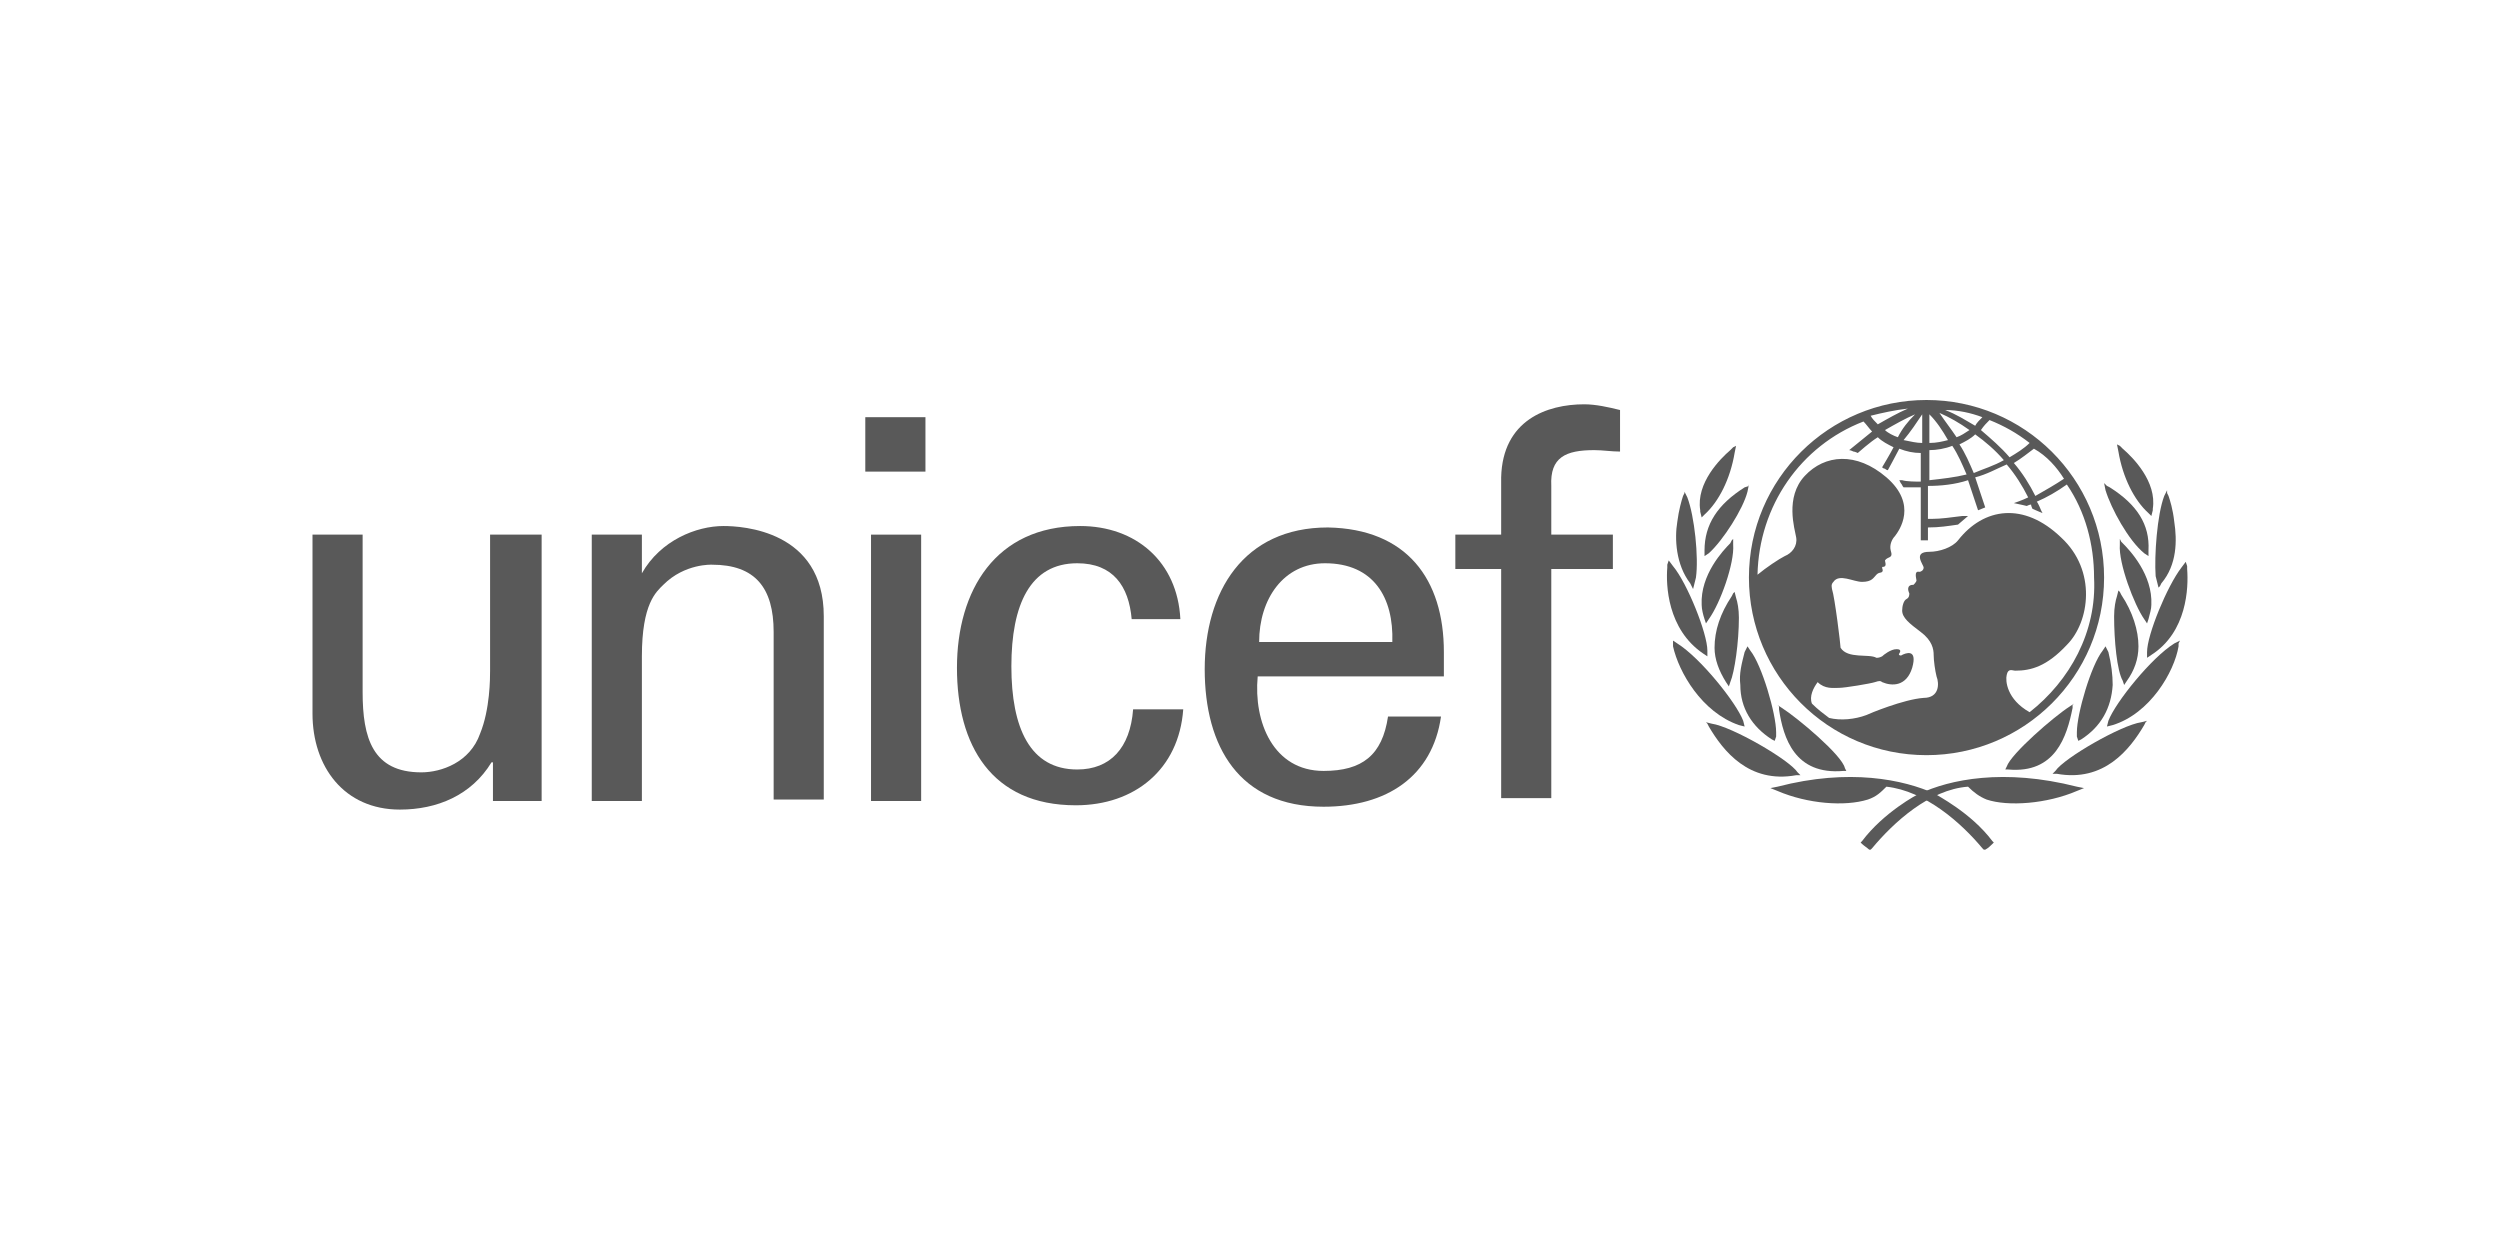 <?xml version="1.0" encoding="UTF-8"?>
<svg width="200px" height="100px" viewBox="0 0 200 100" version="1.1" xmlns="http://www.w3.org/2000/svg" xmlns:xlink="http://www.w3.org/1999/xlink">
    <title>logo_unicef</title>
    <g id="logo_unicef" stroke="none" stroke-width="1" fill="none" fill-rule="evenodd">
        <g id="Logo_of_UNICEF" transform="translate(25, 32)" fill="#595959" fill-rule="nonzero">
            <path d="M129.121,0 C121.33,0 114.914,6.301 114.914,14.207 C114.914,21.997 121.215,28.413 129.121,28.413 C136.911,28.413 143.327,22.112 143.327,14.207 C143.327,6.301 136.911,0 129.121,0 M140.119,6.301 C139.432,6.76 138.63,7.218 137.828,7.676 C137.37,6.76 136.797,5.843 136.109,5.041 C136.682,4.697 137.255,4.239 137.713,3.895 C138.744,4.468 139.546,5.385 140.119,6.301 M134.162,1.604 C135.307,2.062 136.338,2.635 137.37,3.437 C136.911,3.895 136.338,4.239 135.766,4.583 C135.078,3.781 134.276,3.093 133.474,2.406 C133.703,2.062 133.932,1.833 134.162,1.604 M135.307,4.812 C134.505,5.27 133.703,5.499 132.901,5.843 C132.558,5.041 132.214,4.239 131.756,3.552 C132.214,3.323 132.672,3.093 133.016,2.75 C133.818,3.323 134.62,4.01 135.307,4.812 M133.589,1.375 C133.36,1.604 133.13,1.833 133.016,2.062 C132.214,1.604 131.526,1.146 130.61,0.802 C131.641,0.802 132.672,1.031 133.589,1.375 M132.558,2.406 C132.214,2.635 131.87,2.864 131.526,2.979 C131.068,2.291 130.61,1.719 130.152,1.031 C130.954,1.375 131.756,1.833 132.558,2.406 M129.35,1.146 C129.923,1.719 130.381,2.406 130.839,3.208 C130.381,3.323 129.923,3.437 129.35,3.437 L129.35,1.146 Z M129.35,4.01 C129.923,4.01 130.61,3.895 131.183,3.666 C131.641,4.354 131.985,5.156 132.328,5.958 C131.412,6.187 130.381,6.301 129.35,6.416 L129.35,4.01 Z M128.777,1.146 L128.777,3.437 C128.319,3.437 127.86,3.323 127.287,3.208 C127.86,2.521 128.319,1.833 128.777,1.146 M126.829,2.979 C126.485,2.864 126.027,2.635 125.798,2.406 C126.6,1.948 127.402,1.489 128.204,1.146 C127.631,1.719 127.173,2.291 126.829,2.979 M127.631,0.687 C126.829,1.031 126.027,1.489 125.225,1.948 C124.996,1.719 124.767,1.489 124.652,1.26 C125.569,1.031 126.6,0.802 127.631,0.687 M137.37,24.976 C135.536,23.945 135.422,22.456 135.536,21.997 C135.651,21.425 135.995,21.654 136.224,21.654 C137.484,21.654 138.744,21.31 140.348,19.591 C142.182,17.758 142.754,13.634 139.89,10.999 C136.911,8.134 133.703,8.593 131.641,11.228 C131.183,11.801 130.152,12.144 129.35,12.144 C127.975,12.144 128.891,13.176 128.891,13.405 C128.891,13.634 128.662,13.748 128.548,13.748 C128.089,13.634 128.319,14.321 128.319,14.436 C128.319,14.55 128.089,14.78 128.089,14.78 C127.517,14.78 127.631,15.238 127.746,15.467 C127.746,15.582 127.746,15.811 127.517,15.925 C127.287,16.04 127.173,16.498 127.173,16.842 C127.173,17.415 127.746,17.873 128.662,18.56 C129.579,19.248 129.693,19.935 129.693,20.393 C129.693,20.852 129.808,21.654 129.923,22.112 C130.152,22.685 130.152,23.831 128.891,23.831 C127.287,23.945 124.538,25.091 124.309,25.205 C123.392,25.549 122.246,25.664 121.33,25.435 C120.871,25.091 120.413,24.747 119.955,24.289 C119.726,23.716 120.069,23.029 120.413,22.57 C120.986,23.143 121.673,23.029 122.132,23.029 C122.59,23.029 124.652,22.685 124.996,22.57 C125.34,22.456 125.454,22.456 125.569,22.57 C126.371,22.914 127.517,22.914 127.975,21.425 C128.433,19.821 127.402,20.279 127.173,20.393 C127.058,20.508 126.829,20.393 126.944,20.279 C127.173,19.935 126.829,19.935 126.715,19.935 C126.256,19.935 125.683,20.393 125.569,20.508 C125.34,20.623 125.225,20.623 125.111,20.623 C124.538,20.279 122.819,20.737 122.246,19.821 C122.246,19.591 121.788,15.811 121.559,15.123 C121.559,15.009 121.444,14.78 121.673,14.55 C122.132,13.863 123.277,14.55 123.965,14.55 C124.767,14.55 124.881,14.207 125.111,13.978 C125.34,13.748 125.454,13.863 125.569,13.748 C125.683,13.634 125.569,13.519 125.569,13.405 C125.569,13.29 125.683,13.405 125.798,13.29 C125.913,13.176 125.798,12.946 125.798,12.832 C126.027,12.488 126.485,12.717 126.256,12.03 C126.142,11.572 126.371,11.113 126.6,10.884 C126.944,10.426 128.433,8.364 125.913,6.187 C123.507,4.125 120.986,4.354 119.382,6.072 C117.778,7.791 118.58,10.311 118.695,10.999 C118.809,11.686 118.351,12.259 117.778,12.488 C117.32,12.717 116.289,13.405 115.601,13.978 C115.716,8.478 119.038,3.666 124.079,1.719 C124.309,1.948 124.538,2.291 124.767,2.521 C124.194,2.979 122.934,4.01 122.934,4.01 C122.934,4.01 123.048,4.01 123.277,4.125 C123.392,4.125 123.621,4.239 123.621,4.239 C123.621,4.239 124.652,3.323 125.225,2.979 C125.569,3.323 126.027,3.552 126.485,3.781 C126.256,4.239 125.569,5.385 125.569,5.385 C125.569,5.385 125.683,5.499 125.798,5.499 C125.913,5.614 126.027,5.614 126.027,5.614 C126.027,5.614 126.715,4.354 126.944,3.895 C127.517,4.125 128.089,4.239 128.662,4.239 L128.662,6.53 C128.319,6.53 127.517,6.53 127.173,6.416 L126.944,6.416 L127.058,6.645 C127.173,6.76 127.173,6.874 127.287,6.989 L127.287,6.989 L127.287,6.989 C127.517,6.989 128.319,6.989 128.662,6.989 L128.662,11.228 L129.235,11.228 L129.235,10.197 C130.152,10.197 130.839,10.082 131.641,9.968 L131.641,9.968 L132.443,9.28 L131.985,9.28 C131.068,9.395 130.266,9.509 129.579,9.509 C129.579,9.509 129.35,9.509 129.235,9.509 L129.235,6.874 C130.266,6.874 131.412,6.76 132.443,6.416 C132.672,7.103 133.245,8.822 133.245,8.822 L133.818,8.593 C133.818,8.593 133.245,6.874 133.016,6.187 C133.932,5.958 134.734,5.499 135.536,5.156 C136.224,5.958 136.797,6.874 137.255,7.791 C136.797,8.02 136.109,8.249 136.109,8.249 C136.682,8.364 137.14,8.478 137.14,8.478 C137.14,8.478 137.37,8.364 137.484,8.364 C137.484,8.478 137.599,8.707 137.599,8.707 L138.401,9.051 L138.286,8.822 C138.286,8.822 138.057,8.249 137.942,8.134 C138.744,7.791 139.546,7.332 140.348,6.76 C141.838,8.936 142.525,11.572 142.525,14.207 C142.754,18.56 140.578,22.456 137.37,24.976" id="Shape"></path>
            <path d="M113.654,3.781 L113.424,4.01 C112.622,4.697 110.675,6.645 111.018,8.822 C111.018,8.822 111.018,8.936 111.018,8.936 C111.018,8.936 111.133,9.395 111.133,9.395 L111.362,9.166 C112.508,8.134 113.424,6.301 113.768,4.239 L113.883,3.666 L113.654,3.781 Z" id="Path"></path>
            <path d="M109.758,7.447 L109.644,7.676 C109.529,8.02 109.3,8.822 109.185,9.738 C108.956,11.113 109.071,13.176 110.216,14.665 C110.216,14.665 110.331,14.894 110.331,14.894 L110.446,15.123 L110.675,14.207 C110.904,12.603 110.56,9.28 109.987,7.791 L109.758,7.332 L109.758,7.447 Z" id="Path"></path>
            <path d="M108.383,13.176 L108.383,13.405 C108.269,14.78 108.383,18.331 111.248,20.279 C111.248,20.279 111.591,20.508 111.591,20.508 L111.591,20.05 C111.591,18.675 109.987,14.665 108.842,13.29 L108.498,12.832 L108.383,13.176 Z" id="Path"></path>
            <path d="M108.842,19.477 L108.842,19.706 C109.3,21.768 111.133,24.976 114.112,26.007 L114.57,26.122 L114.456,25.664 C113.883,24.174 111.018,20.623 109.185,19.477 L108.842,19.248 L108.842,19.477 Z" id="Path"></path>
            <path d="M114.914,6.874 L114.57,6.989 C112.393,8.364 111.362,9.968 111.362,12.03 L111.362,12.488 L111.706,12.259 C112.852,11.228 114.456,8.707 114.799,7.332 L114.914,6.76 L114.914,6.874 Z" id="Path"></path>
            <path d="M113.539,11.228 L113.424,11.457 C112.852,12.03 111.018,13.978 111.133,16.384 C111.133,16.727 111.248,17.186 111.362,17.529 L111.477,17.873 L111.706,17.529 C112.622,16.269 113.768,13.061 113.654,11.572 L113.654,11.113 L113.539,11.228 Z" id="Path"></path>
            <path d="M113.654,15.467 L113.539,15.696 C112.622,17.071 112.164,18.446 112.164,19.821 C112.164,20.737 112.508,21.654 113.081,22.57 L113.31,22.914 L113.424,22.57 C113.768,21.768 114.112,19.362 114.112,17.415 C114.112,16.727 113.997,16.154 113.883,15.811 L113.768,15.352 L113.654,15.467 Z" id="Path"></path>
            <path d="M114.685,19.935 L114.57,20.164 C114.341,21.081 114.112,21.883 114.226,22.799 C114.226,24.633 115.143,26.122 116.747,27.153 L116.976,27.268 L117.091,26.924 C117.091,26.924 117.091,26.58 117.091,26.58 C117.091,25.091 115.945,21.195 115.028,20.05 L114.799,19.706 L114.685,19.935 Z" id="Path"></path>
            <path d="M111.591,25.893 L111.706,26.122 C112.852,28.07 114.914,30.705 118.695,30.017 L119.038,30.017 L118.809,29.788 C118.122,28.757 113.539,26.122 111.935,25.893 L111.477,25.778 L111.591,25.893 Z" id="Path"></path>
            <path d="M117.205,30.934 L117.205,30.934 L116.632,31.048 L117.205,31.278 C119.611,32.309 122.59,32.538 124.423,31.965 C125.111,31.736 125.454,31.392 125.913,30.934 C129.006,31.278 131.87,33.798 133.589,35.86 C133.589,35.86 133.703,35.975 133.703,35.975 L133.818,35.975 C134.047,35.86 134.276,35.631 134.391,35.517 L134.505,35.402 L134.391,35.288 C132.672,32.996 129.923,31.621 129.808,31.507 C127.287,30.361 122.934,29.445 117.205,30.934" id="Path"></path>
            <path d="M117.32,24.518 L117.32,24.747 C117.663,27.039 118.58,30.017 122.475,29.674 L122.705,29.674 L122.59,29.445 C122.361,28.413 118.809,25.435 117.549,24.633 L117.205,24.403 L117.32,24.518 Z" id="Path"></path>
            <path d="M144.358,3.552 L144.473,4.125 C144.817,6.187 145.733,8.02 146.879,9.051 L147.108,9.28 C147.108,9.28 147.223,8.822 147.223,8.822 C147.223,8.822 147.223,8.707 147.223,8.707 C147.566,6.53 145.619,4.583 144.817,3.895 L144.587,3.666 L144.358,3.552 Z" id="Path"></path>
            <path d="M148.368,7.218 L148.139,7.676 C147.566,9.166 147.337,12.488 147.452,14.092 L147.681,15.009 L147.795,14.894 C147.795,14.894 147.91,14.665 147.91,14.665 C149.17,13.176 149.17,11.228 148.941,9.738 C148.827,8.707 148.597,8.02 148.483,7.676 L148.368,7.447 L148.368,7.218 Z" id="Path"></path>
            <path d="M149.858,12.946 L149.514,13.405 C148.368,14.894 146.764,18.789 146.764,20.164 L146.764,20.623 C146.764,20.623 147.108,20.393 147.108,20.393 C149.972,18.56 150.087,15.009 149.972,13.519 L149.972,13.29 L149.858,12.946 Z" id="Path"></path>
            <path d="M149.399,19.248 L148.941,19.477 C147.108,20.623 144.244,24.174 143.671,25.664 L143.556,26.122 L144.015,26.007 C146.993,25.091 148.941,21.768 149.285,19.706 L149.285,19.477 L149.399,19.248 Z" id="Path"></path>
            <path d="M143.327,6.645 L143.442,7.218 C143.9,8.707 145.275,11.228 146.535,12.259 L146.879,12.488 L146.879,12.03 C146.993,9.968 145.962,8.364 143.785,6.989 L143.556,6.874 L143.327,6.645 Z" id="Path"></path>
            <path d="M144.587,11.113 L144.587,11.572 C144.473,13.061 145.733,16.384 146.535,17.529 L146.764,17.873 L146.879,17.529 C146.993,17.071 147.108,16.727 147.108,16.384 C147.223,13.978 145.389,12.03 144.817,11.457 L144.702,11.342 L144.587,11.113 Z" id="Path"></path>
            <path d="M144.473,15.238 L144.358,15.696 C144.244,16.04 144.129,16.613 144.129,17.3 C144.129,19.248 144.358,21.654 144.817,22.456 L144.931,22.799 L145.16,22.456 C145.733,21.654 146.077,20.737 146.077,19.706 C146.077,18.446 145.619,16.956 144.702,15.582 L144.587,15.352 L144.473,15.238 Z" id="Path"></path>
            <path d="M143.442,19.706 L143.213,20.05 C142.296,21.195 141.15,25.091 141.15,26.58 C141.15,26.58 141.15,26.809 141.15,26.924 L141.265,27.268 C141.265,27.268 141.494,27.153 141.494,27.153 C143.098,26.122 143.9,24.633 144.015,22.799 C144.015,21.997 143.9,21.081 143.671,20.164 L143.556,19.935 L143.442,19.706 Z" id="Path"></path>
            <path d="M146.764,25.664 C146.764,25.664 146.306,25.778 146.306,25.778 C144.702,26.007 140.119,28.643 139.432,29.674 L139.203,29.903 L139.546,29.903 C143.327,30.59 145.389,27.955 146.535,26.007 L146.65,25.778 L146.764,25.664 Z" id="Path"></path>
            <path d="M128.548,31.507 C128.433,31.507 125.683,32.996 123.965,35.288 L123.85,35.402 L123.965,35.517 C124.079,35.631 124.423,35.86 124.538,35.975 L124.652,35.975 C124.652,35.975 124.767,35.86 124.767,35.86 C126.485,33.798 129.35,31.163 132.443,30.934 C132.901,31.392 133.36,31.736 133.932,31.965 C135.651,32.538 138.744,32.309 141.15,31.278 L141.723,31.048 L141.15,30.934 C135.307,29.445 130.954,30.361 128.548,31.507" id="Path"></path>
            <path d="M140.921,24.289 L140.578,24.518 C139.317,25.32 135.88,28.299 135.536,29.33 L135.422,29.559 L135.651,29.559 C139.432,29.903 140.348,26.924 140.807,24.633 L140.807,24.403 L140.921,24.289 Z" id="Path"></path>
            <path d="M44.224,1.375 L49.036,1.375 L49.036,5.729 L44.224,5.729 L44.224,1.375 Z M44.682,10.77 L48.692,10.77 L48.692,32.08 L44.682,32.08 L44.682,10.77 Z" id="Shape"></path>
            <path d="M14.321,10.77 L18.331,10.77 L18.331,32.08 L14.436,32.08 L14.436,28.986 L14.321,28.986 C12.717,31.621 9.968,32.767 6.989,32.767 C2.521,32.767 0,29.33 0,25.091 L0,10.77 L4.01,10.77 L4.01,23.372 C4.01,27.039 4.812,29.788 8.707,29.788 C10.311,29.788 12.603,28.986 13.405,26.695 C14.207,24.747 14.207,22.227 14.207,21.654 L14.207,10.77 L14.321,10.77 Z" id="Path"></path>
            <path d="M26.351,13.863 L26.351,13.863 C27.841,11.228 30.705,10.082 32.882,10.082 C34.371,10.082 40.902,10.426 40.902,17.3 L40.902,31.965 L36.892,31.965 L36.892,18.56 C36.892,15.009 35.402,13.176 31.965,13.176 C31.965,13.176 29.788,13.061 28.07,14.78 C27.497,15.352 26.351,16.269 26.351,20.508 L26.351,32.08 L22.341,32.08 L22.341,10.77 L26.351,10.77 L26.351,13.863 Z" id="Path"></path>
            <path d="M65.534,17.529 C65.305,14.894 64.045,13.061 61.18,13.061 C57.4,13.061 55.91,16.384 55.91,21.31 C55.91,26.237 57.4,29.559 61.18,29.559 C63.816,29.559 65.42,27.841 65.649,24.747 L69.659,24.747 C69.315,29.559 65.763,32.423 61.066,32.423 C54.306,32.423 51.557,27.611 51.557,21.425 C51.557,15.238 54.65,10.082 61.41,10.082 C65.878,10.082 69.2,12.946 69.429,17.529 L65.534,17.529 Z" id="Path"></path>
            <path d="M75.616,22.112 C75.273,25.778 76.877,29.674 80.886,29.674 C83.98,29.674 85.584,28.413 86.042,25.32 L90.281,25.32 C89.594,30.132 85.928,32.538 80.886,32.538 C74.127,32.538 71.377,27.726 71.377,21.539 C71.377,15.352 74.471,10.197 81.23,10.197 C87.532,10.311 90.51,14.321 90.51,20.164 L90.51,22.112 L75.616,22.112 Z M86.386,19.362 C86.5,15.811 84.896,13.061 81.001,13.061 C77.679,13.061 75.731,15.925 75.731,19.362 L86.386,19.362 Z" id="Shape"></path>
            <path d="M95.093,31.85 L95.093,13.519 L91.427,13.519 L91.427,10.77 L95.093,10.77 L95.093,6.187 C95.208,1.604 98.759,0.344 101.738,0.344 C102.655,0.344 103.686,0.573 104.603,0.802 L104.603,4.125 C103.915,4.125 103.228,4.01 102.54,4.01 C100.249,4.01 98.989,4.583 99.103,6.874 L99.103,10.77 L104.03,10.77 L104.03,13.519 L99.103,13.519 L99.103,31.85 L95.093,31.85 Z" id="Path"></path>
        </g>
    </g>
</svg>